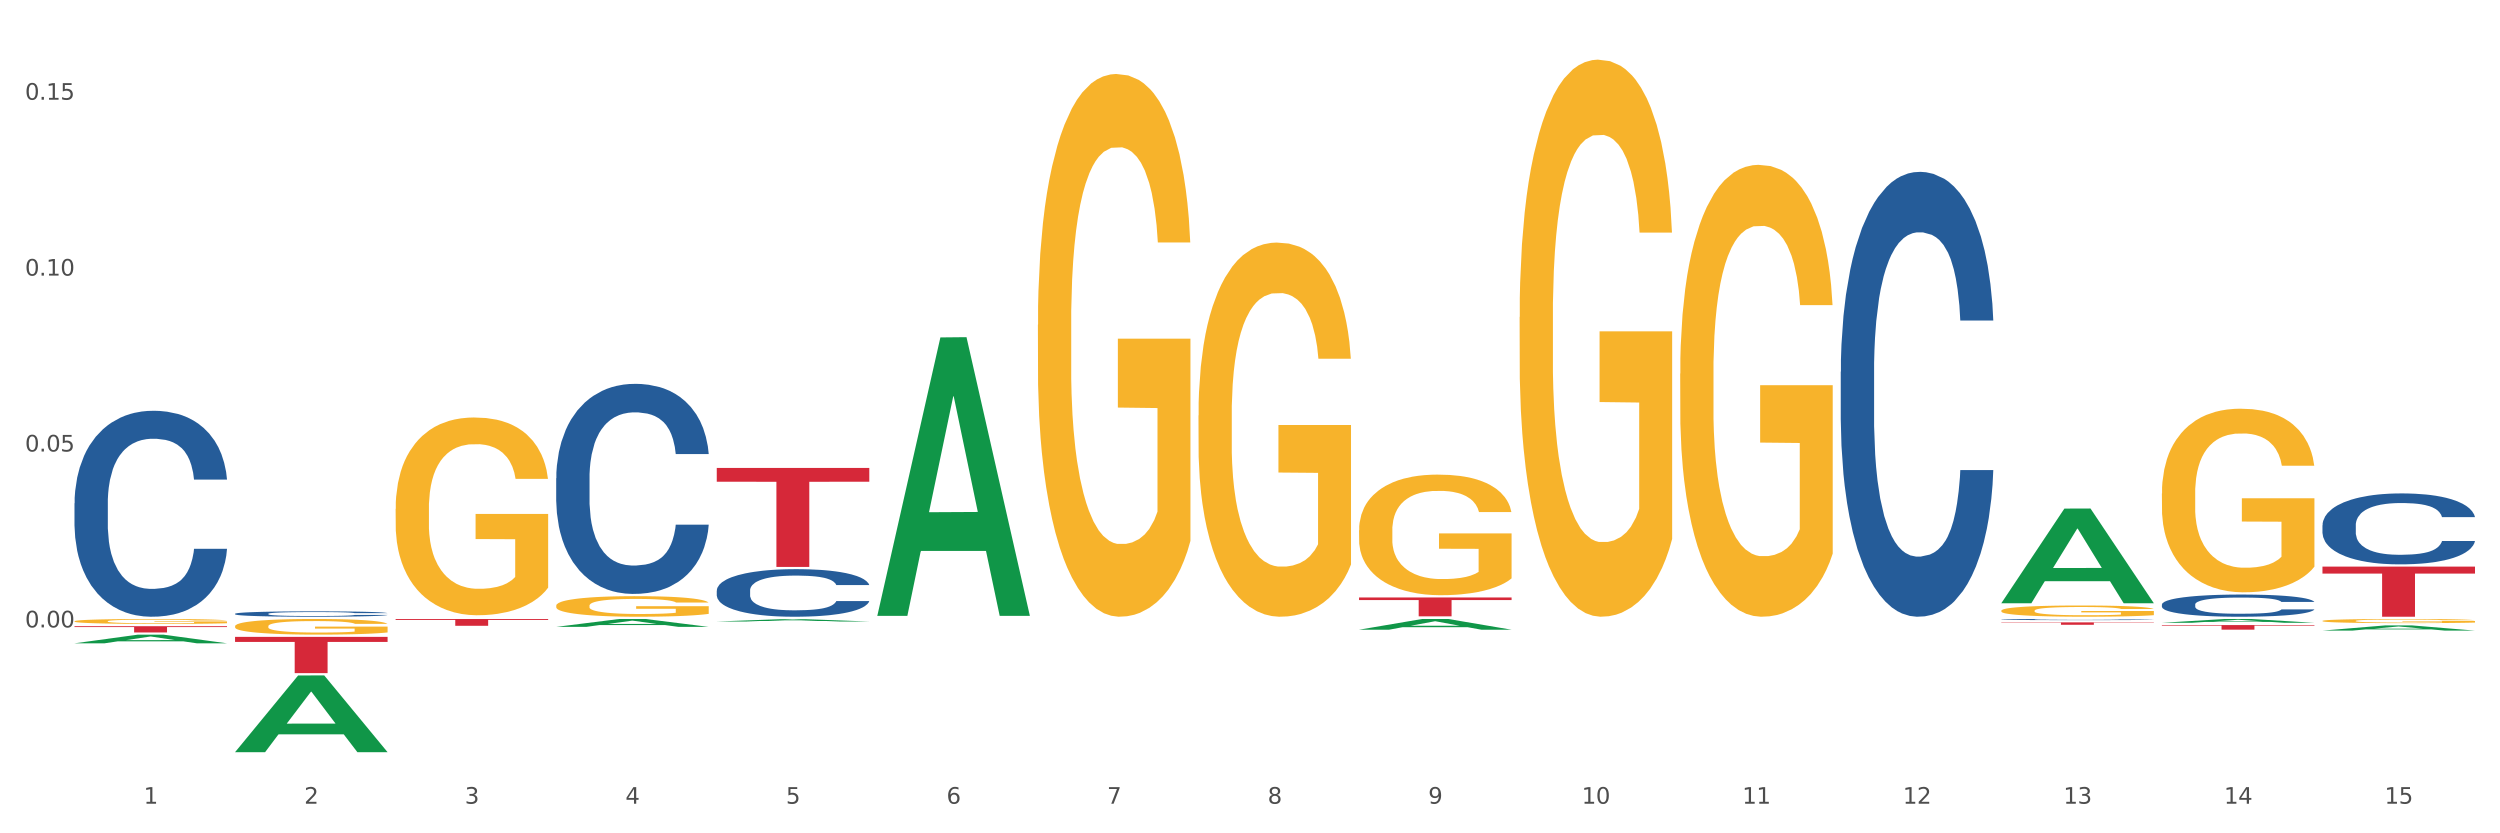 <?xml version="1.0" encoding="utf-8" standalone="no"?>
<!DOCTYPE svg PUBLIC "-//W3C//DTD SVG 1.1//EN"
  "http://www.w3.org/Graphics/SVG/1.1/DTD/svg11.dtd">
<svg xmlns:xlink="http://www.w3.org/1999/xlink" width="1080pt" height="360pt" viewBox="0 0 1080 360" xmlns="http://www.w3.org/2000/svg" version="1.1">
 <rect x="0" y="0" width="1080" height="360" fill="#333333" stroke="none"/>
 <defs>
  <style type="text/css">*{stroke-linejoin: round; stroke-linecap: butt}</style>
 </defs>
 <g id="figure_1">
  <g id="patch_1">
   <path d="M 0 360 
L 1080 360 
L 1080 0 
L 0 0 
z
" style="fill: #ffffff; stroke: #ffffff; stroke-linejoin: miter"/>
  </g>
  <g id="axes_1">
   <g id="matplotlib.axis_1">
    <g id="xtick_1">
     <g id="text_1">
      <!-- 1 -->
      <g style="fill: #4d4d4d" transform="translate(62.07 347.204) scale(0.096 -0.096)">
       <defs>
        <path id="DejaVuSans-31" d="M 794 531 
L 1825 531 
L 1825 4091 
L 703 3866 
L 703 4441 
L 1819 4666 
L 2450 4666 
L 2450 531 
L 3481 531 
L 3481 0 
L 794 0 
L 794 531 
z
" transform="scale(0.016)"/>
       </defs>
       <use xlink:href="#DejaVuSans-31"/>
      </g>
     </g>
    </g>
    <g id="xtick_2">
     <g id="text_2">
      <!-- 2 -->
      <g style="fill: #4d4d4d" transform="translate(131.436 347.204) scale(0.096 -0.096)">
       <defs>
        <path id="DejaVuSans-32" d="M 1228 531 
L 3431 531 
L 3431 0 
L 469 0 
L 469 531 
Q 828 903 1448 1529 
Q 2069 2156 2228 2338 
Q 2531 2678 2651 2914 
Q 2772 3150 2772 3378 
Q 2772 3750 2511 3984 
Q 2250 4219 1831 4219 
Q 1534 4219 1204 4116 
Q 875 4013 500 3803 
L 500 4441 
Q 881 4594 1212 4672 
Q 1544 4750 1819 4750 
Q 2544 4750 2975 4387 
Q 3406 4025 3406 3419 
Q 3406 3131 3298 2873 
Q 3191 2616 2906 2266 
Q 2828 2175 2409 1742 
Q 1991 1309 1228 531 
z
" transform="scale(0.016)"/>
       </defs>
       <use xlink:href="#DejaVuSans-32"/>
      </g>
     </g>
    </g>
    <g id="xtick_3">
     <g id="text_3">
      <!-- 3 -->
      <g style="fill: #4d4d4d" transform="translate(200.802 347.204) scale(0.096 -0.096)">
       <defs>
        <path id="DejaVuSans-33" d="M 2597 2516 
Q 3050 2419 3304 2112 
Q 3559 1806 3559 1356 
Q 3559 666 3084 287 
Q 2609 -91 1734 -91 
Q 1441 -91 1130 -33 
Q 819 25 488 141 
L 488 750 
Q 750 597 1062 519 
Q 1375 441 1716 441 
Q 2309 441 2620 675 
Q 2931 909 2931 1356 
Q 2931 1769 2642 2001 
Q 2353 2234 1838 2234 
L 1294 2234 
L 1294 2753 
L 1863 2753 
Q 2328 2753 2575 2939 
Q 2822 3125 2822 3475 
Q 2822 3834 2567 4026 
Q 2313 4219 1838 4219 
Q 1578 4219 1281 4162 
Q 984 4106 628 3988 
L 628 4550 
Q 988 4650 1302 4700 
Q 1616 4750 1894 4750 
Q 2613 4750 3031 4423 
Q 3450 4097 3450 3541 
Q 3450 3153 3228 2886 
Q 3006 2619 2597 2516 
z
" transform="scale(0.016)"/>
       </defs>
       <use xlink:href="#DejaVuSans-33"/>
      </g>
     </g>
    </g>
    <g id="xtick_4">
     <g id="text_4">
      <!-- 4 -->
      <g style="fill: #4d4d4d" transform="translate(270.169 347.204) scale(0.096 -0.096)">
       <defs>
        <path id="DejaVuSans-34" d="M 2419 4116 
L 825 1625 
L 2419 1625 
L 2419 4116 
z
M 2253 4666 
L 3047 4666 
L 3047 1625 
L 3713 1625 
L 3713 1100 
L 3047 1100 
L 3047 0 
L 2419 0 
L 2419 1100 
L 313 1100 
L 313 1709 
L 2253 4666 
z
" transform="scale(0.016)"/>
       </defs>
       <use xlink:href="#DejaVuSans-34"/>
      </g>
     </g>
    </g>
    <g id="xtick_5">
     <g id="text_5">
      <!-- 5 -->
      <g style="fill: #4d4d4d" transform="translate(339.535 347.204) scale(0.096 -0.096)">
       <defs>
        <path id="DejaVuSans-35" d="M 691 4666 
L 3169 4666 
L 3169 4134 
L 1269 4134 
L 1269 2991 
Q 1406 3038 1543 3061 
Q 1681 3084 1819 3084 
Q 2600 3084 3056 2656 
Q 3513 2228 3513 1497 
Q 3513 744 3044 326 
Q 2575 -91 1722 -91 
Q 1428 -91 1123 -41 
Q 819 9 494 109 
L 494 744 
Q 775 591 1075 516 
Q 1375 441 1709 441 
Q 2250 441 2565 725 
Q 2881 1009 2881 1497 
Q 2881 1984 2565 2268 
Q 2250 2553 1709 2553 
Q 1456 2553 1204 2497 
Q 953 2441 691 2322 
L 691 4666 
z
" transform="scale(0.016)"/>
       </defs>
       <use xlink:href="#DejaVuSans-35"/>
      </g>
     </g>
    </g>
    <g id="xtick_6">
     <g id="text_6">
      <!-- 6 -->
      <g style="fill: #4d4d4d" transform="translate(408.901 347.204) scale(0.096 -0.096)">
       <defs>
        <path id="DejaVuSans-36" d="M 2113 2584 
Q 1688 2584 1439 2293 
Q 1191 2003 1191 1497 
Q 1191 994 1439 701 
Q 1688 409 2113 409 
Q 2538 409 2786 701 
Q 3034 994 3034 1497 
Q 3034 2003 2786 2293 
Q 2538 2584 2113 2584 
z
M 3366 4563 
L 3366 3988 
Q 3128 4100 2886 4159 
Q 2644 4219 2406 4219 
Q 1781 4219 1451 3797 
Q 1122 3375 1075 2522 
Q 1259 2794 1537 2939 
Q 1816 3084 2150 3084 
Q 2853 3084 3261 2657 
Q 3669 2231 3669 1497 
Q 3669 778 3244 343 
Q 2819 -91 2113 -91 
Q 1303 -91 875 529 
Q 447 1150 447 2328 
Q 447 3434 972 4092 
Q 1497 4750 2381 4750 
Q 2619 4750 2861 4703 
Q 3103 4656 3366 4563 
z
" transform="scale(0.016)"/>
       </defs>
       <use xlink:href="#DejaVuSans-36"/>
      </g>
     </g>
    </g>
    <g id="xtick_7">
     <g id="text_7">
      <!-- 7 -->
      <g style="fill: #4d4d4d" transform="translate(478.267 347.204) scale(0.096 -0.096)">
       <defs>
        <path id="DejaVuSans-37" d="M 525 4666 
L 3525 4666 
L 3525 4397 
L 1831 0 
L 1172 0 
L 2766 4134 
L 525 4134 
L 525 4666 
z
" transform="scale(0.016)"/>
       </defs>
       <use xlink:href="#DejaVuSans-37"/>
      </g>
     </g>
    </g>
    <g id="xtick_8">
     <g id="text_8">
      <!-- 8 -->
      <g style="fill: #4d4d4d" transform="translate(547.634 347.204) scale(0.096 -0.096)">
       <defs>
        <path id="DejaVuSans-38" d="M 2034 2216 
Q 1584 2216 1326 1975 
Q 1069 1734 1069 1313 
Q 1069 891 1326 650 
Q 1584 409 2034 409 
Q 2484 409 2743 651 
Q 3003 894 3003 1313 
Q 3003 1734 2745 1975 
Q 2488 2216 2034 2216 
z
M 1403 2484 
Q 997 2584 770 2862 
Q 544 3141 544 3541 
Q 544 4100 942 4425 
Q 1341 4750 2034 4750 
Q 2731 4750 3128 4425 
Q 3525 4100 3525 3541 
Q 3525 3141 3298 2862 
Q 3072 2584 2669 2484 
Q 3125 2378 3379 2068 
Q 3634 1759 3634 1313 
Q 3634 634 3220 271 
Q 2806 -91 2034 -91 
Q 1263 -91 848 271 
Q 434 634 434 1313 
Q 434 1759 690 2068 
Q 947 2378 1403 2484 
z
M 1172 3481 
Q 1172 3119 1398 2916 
Q 1625 2713 2034 2713 
Q 2441 2713 2670 2916 
Q 2900 3119 2900 3481 
Q 2900 3844 2670 4047 
Q 2441 4250 2034 4250 
Q 1625 4250 1398 4047 
Q 1172 3844 1172 3481 
z
" transform="scale(0.016)"/>
       </defs>
       <use xlink:href="#DejaVuSans-38"/>
      </g>
     </g>
    </g>
    <g id="xtick_9">
     <g id="text_9">
      <!-- 9 -->
      <g style="fill: #4d4d4d" transform="translate(617 347.204) scale(0.096 -0.096)">
       <defs>
        <path id="DejaVuSans-39" d="M 703 97 
L 703 672 
Q 941 559 1184 500 
Q 1428 441 1663 441 
Q 2288 441 2617 861 
Q 2947 1281 2994 2138 
Q 2813 1869 2534 1725 
Q 2256 1581 1919 1581 
Q 1219 1581 811 2004 
Q 403 2428 403 3163 
Q 403 3881 828 4315 
Q 1253 4750 1959 4750 
Q 2769 4750 3195 4129 
Q 3622 3509 3622 2328 
Q 3622 1225 3098 567 
Q 2575 -91 1691 -91 
Q 1453 -91 1209 -44 
Q 966 3 703 97 
z
M 1959 2075 
Q 2384 2075 2632 2365 
Q 2881 2656 2881 3163 
Q 2881 3666 2632 3958 
Q 2384 4250 1959 4250 
Q 1534 4250 1286 3958 
Q 1038 3666 1038 3163 
Q 1038 2656 1286 2365 
Q 1534 2075 1959 2075 
z
" transform="scale(0.016)"/>
       </defs>
       <use xlink:href="#DejaVuSans-39"/>
      </g>
     </g>
    </g>
    <g id="xtick_10">
     <g id="text_10">
      <!-- 10 -->
      <g style="fill: #4d4d4d" transform="translate(683.312 347.204) scale(0.096 -0.096)">
       <defs>
        <path id="DejaVuSans-30" d="M 2034 4250 
Q 1547 4250 1301 3770 
Q 1056 3291 1056 2328 
Q 1056 1369 1301 889 
Q 1547 409 2034 409 
Q 2525 409 2770 889 
Q 3016 1369 3016 2328 
Q 3016 3291 2770 3770 
Q 2525 4250 2034 4250 
z
M 2034 4750 
Q 2819 4750 3233 4129 
Q 3647 3509 3647 2328 
Q 3647 1150 3233 529 
Q 2819 -91 2034 -91 
Q 1250 -91 836 529 
Q 422 1150 422 2328 
Q 422 3509 836 4129 
Q 1250 4750 2034 4750 
z
" transform="scale(0.016)"/>
       </defs>
       <use xlink:href="#DejaVuSans-31"/>
       <use xlink:href="#DejaVuSans-30" transform="translate(63.623 0)"/>
      </g>
     </g>
    </g>
    <g id="xtick_11">
     <g id="text_11">
      <!-- 11 -->
      <g style="fill: #4d4d4d" transform="translate(752.678 347.204) scale(0.096 -0.096)">
       <use xlink:href="#DejaVuSans-31"/>
       <use xlink:href="#DejaVuSans-31" transform="translate(63.623 0)"/>
      </g>
     </g>
    </g>
    <g id="xtick_12">
     <g id="text_12">
      <!-- 12 -->
      <g style="fill: #4d4d4d" transform="translate(822.044 347.204) scale(0.096 -0.096)">
       <use xlink:href="#DejaVuSans-31"/>
       <use xlink:href="#DejaVuSans-32" transform="translate(63.623 0)"/>
      </g>
     </g>
    </g>
    <g id="xtick_13">
     <g id="text_13">
      <!-- 13 -->
      <g style="fill: #4d4d4d" transform="translate(891.411 347.204) scale(0.096 -0.096)">
       <use xlink:href="#DejaVuSans-31"/>
       <use xlink:href="#DejaVuSans-33" transform="translate(63.623 0)"/>
      </g>
     </g>
    </g>
    <g id="xtick_14">
     <g id="text_14">
      <!-- 14 -->
      <g style="fill: #4d4d4d" transform="translate(960.777 347.204) scale(0.096 -0.096)">
       <use xlink:href="#DejaVuSans-31"/>
       <use xlink:href="#DejaVuSans-34" transform="translate(63.623 0)"/>
      </g>
     </g>
    </g>
    <g id="xtick_15">
     <g id="text_15">
      <!-- 15 -->
      <g style="fill: #4d4d4d" transform="translate(1030.143 347.204) scale(0.096 -0.096)">
       <use xlink:href="#DejaVuSans-31"/>
       <use xlink:href="#DejaVuSans-35" transform="translate(63.623 0)"/>
      </g>
     </g>
    </g>
    <g id="xtick_16"/>
    <g id="xtick_17"/>
    <g id="xtick_18"/>
    <g id="xtick_19"/>
    <g id="xtick_20"/>
    <g id="xtick_21"/>
    <g id="xtick_22"/>
    <g id="xtick_23"/>
    <g id="xtick_24"/>
    <g id="xtick_25"/>
    <g id="xtick_26"/>
    <g id="xtick_27"/>
    <g id="xtick_28"/>
    <g id="xtick_29"/>
   </g>
   <g id="matplotlib.axis_2">
    <g id="ytick_1">
     <g id="text_16">
      <!-- 0.00 -->
      <g style="fill: #4d4d4d" transform="translate(10.8 271.045) scale(0.096 -0.096)">
       <defs>
        <path id="DejaVuSans-2e" d="M 684 794 
L 1344 794 
L 1344 0 
L 684 0 
L 684 794 
z
" transform="scale(0.016)"/>
       </defs>
       <use xlink:href="#DejaVuSans-30"/>
       <use xlink:href="#DejaVuSans-2e" transform="translate(63.623 0)"/>
       <use xlink:href="#DejaVuSans-30" transform="translate(95.41 0)"/>
       <use xlink:href="#DejaVuSans-30" transform="translate(159.033 0)"/>
      </g>
     </g>
    </g>
    <g id="ytick_2">
     <g id="text_17">
      <!-- 0.05 -->
      <g style="fill: #4d4d4d" transform="translate(10.8 195.057) scale(0.096 -0.096)">
       <use xlink:href="#DejaVuSans-30"/>
       <use xlink:href="#DejaVuSans-2e" transform="translate(63.623 0)"/>
       <use xlink:href="#DejaVuSans-30" transform="translate(95.41 0)"/>
       <use xlink:href="#DejaVuSans-35" transform="translate(159.033 0)"/>
      </g>
     </g>
    </g>
    <g id="ytick_3">
     <g id="text_18">
      <!-- 0.10 -->
      <g style="fill: #4d4d4d" transform="translate(10.8 119.069) scale(0.096 -0.096)">
       <use xlink:href="#DejaVuSans-30"/>
       <use xlink:href="#DejaVuSans-2e" transform="translate(63.623 0)"/>
       <use xlink:href="#DejaVuSans-31" transform="translate(95.41 0)"/>
       <use xlink:href="#DejaVuSans-30" transform="translate(159.033 0)"/>
      </g>
     </g>
    </g>
    <g id="ytick_4">
     <g id="text_19">
      <!-- 0.15 -->
      <g style="fill: #4d4d4d" transform="translate(10.8 43.081) scale(0.096 -0.096)">
       <use xlink:href="#DejaVuSans-30"/>
       <use xlink:href="#DejaVuSans-2e" transform="translate(63.623 0)"/>
       <use xlink:href="#DejaVuSans-31" transform="translate(95.41 0)"/>
       <use xlink:href="#DejaVuSans-35" transform="translate(159.033 0)"/>
      </g>
     </g>
    </g>
    <g id="ytick_5"/>
    <g id="ytick_6"/>
    <g id="ytick_7"/>
    <g id="ytick_8"/>
   </g>
   <g id="PolyCollection_1">
    <path d="M 32.175 277.907 
L 32.243 277.903 
L 59.417 274.186 
L 70.695 274.182 
L 98.073 277.914 
L 85.029 277.914 
L 79.119 277.045 
L 51.061 277.045 
L 50.857 277.059 
L 45.151 277.914 
L 32.175 277.914 
L 32.175 277.907 
L 54.594 276.526 
L 75.586 276.523 
L 65.192 274.978 
L 65.056 274.971 
L 64.92 274.981 
L 54.526 276.523 
L 54.594 276.526 
L 32.175 277.907 
z
" clip-path="url(#pc70f774b05)" style="fill: #109648"/>
    <path d="M 864.57 268.863 
L 930.468 268.863 
L 930.468 269.009 
L 904.546 269.009 
L 904.546 269.907 
L 890.335 269.907 
L 890.335 269.009 
L 864.57 269.009 
L 864.57 268.864 
L 864.57 268.863 
z
" clip-path="url(#pc70f774b05)" style="fill: #d62839"/>
    <path d="M 587.105 258.099 
L 653.003 258.099 
L 653.003 259.231 
L 627.081 259.239 
L 627.081 266.244 
L 612.871 266.244 
L 612.871 259.239 
L 587.105 259.231 
L 587.105 258.107 
L 587.105 258.099 
z
" clip-path="url(#pc70f774b05)" style="fill: #d62839"/>
    <path d="M 309.64 202.156 
L 375.538 202.156 
L 375.538 208.097 
L 349.616 208.137 
L 349.616 244.905 
L 335.406 244.905 
L 335.406 208.137 
L 309.64 208.097 
L 309.64 202.196 
L 309.64 202.156 
z
" clip-path="url(#pc70f774b05)" style="fill: #d62839"/>
    <path d="M 170.907 267.398 
L 236.805 267.398 
L 236.805 267.808 
L 210.883 267.811 
L 210.883 270.349 
L 196.673 270.349 
L 196.673 267.811 
L 170.907 267.808 
L 170.907 267.4 
L 170.907 267.398 
z
" clip-path="url(#pc70f774b05)" style="fill: #d62839"/>
    <path d="M 101.541 275.128 
L 167.439 275.128 
L 167.439 277.307 
L 141.517 277.322 
L 141.517 290.804 
L 127.307 290.804 
L 127.307 277.322 
L 101.541 277.307 
L 101.541 275.143 
L 101.541 275.128 
z
" clip-path="url(#pc70f774b05)" style="fill: #d62839"/>
    <path d="M 32.175 270.504 
L 98.073 270.504 
L 98.073 270.881 
L 72.151 270.883 
L 72.151 273.216 
L 57.941 273.216 
L 57.941 270.883 
L 32.175 270.881 
L 32.175 270.506 
L 32.175 270.504 
z
" clip-path="url(#pc70f774b05)" style="fill: #d62839"/>
    <path d="M 101.541 270.523 
L 101.619 270.517 
L 101.619 270.295 
L 101.775 270.103 
L 102.553 269.64 
L 103.72 269.257 
L 104.575 269.053 
L 105.431 268.886 
L 106.443 268.72 
L 107.688 268.547 
L 109.944 268.293 
L 111.344 268.164 
L 113.056 268.028 
L 116.168 267.83 
L 118.424 267.719 
L 120.758 267.626 
L 124.57 267.515 
L 127.06 267.466 
L 129.705 267.429 
L 132.895 267.404 
L 135.307 267.398 
L 140.598 267.416 
L 145.11 267.472 
L 147.289 267.515 
L 150.089 267.589 
L 151.568 267.639 
L 153.979 267.737 
L 156.469 267.867 
L 158.181 267.978 
L 160.748 268.188 
L 162.693 268.398 
L 164.483 268.658 
L 165.416 268.837 
L 166.117 269.004 
L 166.739 269.195 
L 167.361 269.498 
L 153.357 269.498 
L 152.812 269.282 
L 151.957 269.078 
L 150.712 268.88 
L 149.623 268.757 
L 147.755 268.602 
L 146.044 268.503 
L 144.254 268.429 
L 142.076 268.367 
L 140.364 268.337 
L 137.952 268.312 
L 133.206 268.318 
L 130.017 268.367 
L 127.838 268.429 
L 126.438 268.485 
L 125.193 268.547 
L 123.792 268.633 
L 122.159 268.763 
L 120.992 268.88 
L 119.825 269.028 
L 118.891 269.177 
L 118.035 269.35 
L 117.335 269.535 
L 116.79 269.727 
L 116.324 269.961 
L 115.935 270.35 
L 115.935 271.197 
L 116.09 271.388 
L 116.479 271.642 
L 116.946 271.833 
L 117.724 272.062 
L 118.424 272.216 
L 119.747 272.438 
L 121.225 272.624 
L 122.392 272.741 
L 123.559 272.84 
L 125.582 272.976 
L 127.838 273.087 
L 129.783 273.155 
L 132.428 273.217 
L 134.218 273.241 
L 135.774 273.254 
L 139.586 273.254 
L 142.309 273.235 
L 145.343 273.192 
L 147.678 273.136 
L 149.623 273.068 
L 151.801 272.957 
L 153.201 272.852 
L 153.201 271.561 
L 136.085 271.555 
L 136.085 270.696 
L 167.439 270.696 
L 167.439 273.217 
L 166.117 273.346 
L 164.638 273.464 
L 163.082 273.569 
L 160.748 273.699 
L 157.947 273.822 
L 155.458 273.909 
L 152.812 273.983 
L 149.7 274.051 
L 145.655 274.112 
L 143.165 274.137 
L 140.053 274.156 
L 136.396 274.162 
L 133.206 274.15 
L 130.094 274.119 
L 126.827 274.063 
L 123.637 273.983 
L 121.225 273.902 
L 118.813 273.804 
L 116.246 273.674 
L 114.223 273.55 
L 112.667 273.439 
L 110.955 273.297 
L 109.088 273.112 
L 107.688 272.945 
L 106.443 272.772 
L 105.12 272.55 
L 104.186 272.358 
L 103.253 272.117 
L 102.708 271.938 
L 102.086 271.66 
L 101.619 271.271 
L 101.541 270.523 
z
" clip-path="url(#pc70f774b05)" style="fill: #f7b32b"/>
    <path d="M 32.175 217.431 
L 32.253 217.349 
L 32.253 215.074 
L 32.487 211.986 
L 33.343 206.298 
L 34.434 201.991 
L 36.303 196.953 
L 37.316 194.84 
L 38.64 192.483 
L 41.366 188.664 
L 44.482 185.414 
L 46.663 183.626 
L 48.299 182.488 
L 51.96 180.457 
L 54.063 179.563 
L 56.244 178.832 
L 58.114 178.344 
L 61.229 177.775 
L 63.722 177.531 
L 66.604 177.45 
L 69.019 177.531 
L 72.212 177.856 
L 76.886 178.832 
L 78.677 179.4 
L 81.092 180.375 
L 83.585 181.676 
L 85.61 182.976 
L 87.947 184.845 
L 90.361 187.283 
L 92.698 190.371 
L 94.334 193.215 
L 95.658 196.221 
L 96.827 199.878 
L 97.683 203.86 
L 98.073 207.192 
L 83.818 207.192 
L 83.429 204.185 
L 82.65 200.935 
L 81.871 198.74 
L 81.014 196.953 
L 79.69 194.921 
L 78.522 193.621 
L 76.574 192.077 
L 74.783 191.102 
L 73.303 190.533 
L 71.511 190.046 
L 67.694 189.558 
L 64.968 189.558 
L 63.255 189.721 
L 61.151 190.127 
L 59.36 190.696 
L 57.257 191.671 
L 55.621 192.727 
L 53.985 194.109 
L 53.05 195.084 
L 51.648 196.871 
L 50.714 198.334 
L 49.467 200.853 
L 48.766 202.641 
L 47.52 207.273 
L 46.975 210.686 
L 46.741 213.042 
L 46.585 215.643 
L 46.585 228.32 
L 47.053 234.008 
L 47.442 236.446 
L 48.065 239.209 
L 49.234 242.784 
L 50.947 246.278 
L 52.739 248.797 
L 54.219 250.341 
L 55.621 251.479 
L 57.023 252.373 
L 58.737 253.186 
L 60.139 253.673 
L 62.242 254.161 
L 64.734 254.404 
L 66.682 254.404 
L 70.654 253.998 
L 72.446 253.592 
L 74.16 253.023 
L 76.029 252.129 
L 77.509 251.154 
L 78.366 250.423 
L 79.768 248.879 
L 80.858 247.253 
L 81.793 245.384 
L 82.416 243.759 
L 83.117 241.321 
L 83.663 238.558 
L 83.818 237.096 
L 98.073 237.096 
L 97.761 240.021 
L 97.216 242.865 
L 96.126 246.685 
L 95.269 248.879 
L 93.945 251.56 
L 92.542 253.836 
L 90.595 256.355 
L 88.804 258.224 
L 86.934 259.849 
L 84.909 261.312 
L 81.248 263.343 
L 79.924 263.912 
L 77.12 264.887 
L 74.939 265.456 
L 71.745 266.025 
L 68.473 266.35 
L 65.046 266.431 
L 62.008 266.269 
L 58.659 265.781 
L 56.556 265.293 
L 54.219 264.562 
L 51.493 263.424 
L 48.922 262.043 
L 46.507 260.418 
L 44.248 258.549 
L 42.145 256.436 
L 39.419 252.942 
L 37.394 249.529 
L 35.914 246.36 
L 34.901 243.678 
L 33.889 240.265 
L 33.343 237.908 
L 32.487 232.22 
L 32.175 226.938 
L 32.175 217.431 
z
" clip-path="url(#pc70f774b05)" style="fill: #255c99"/>
    <path d="M 101.541 265.146 
L 101.619 265.144 
L 101.619 265.084 
L 101.853 265.003 
L 102.71 264.854 
L 103.8 264.741 
L 105.67 264.609 
L 106.682 264.554 
L 108.006 264.492 
L 110.733 264.392 
L 113.848 264.307 
L 116.029 264.26 
L 117.665 264.23 
L 121.326 264.177 
L 123.429 264.153 
L 125.61 264.134 
L 127.48 264.121 
L 130.595 264.106 
L 133.088 264.1 
L 135.97 264.098 
L 138.385 264.1 
L 141.578 264.108 
L 146.252 264.134 
L 148.044 264.149 
L 150.458 264.175 
L 152.951 264.209 
L 154.976 264.243 
L 157.313 264.292 
L 159.728 264.356 
L 162.064 264.437 
L 163.7 264.511 
L 165.024 264.59 
L 166.193 264.686 
L 167.05 264.79 
L 167.439 264.878 
L 153.185 264.878 
L 152.795 264.799 
L 152.016 264.714 
L 151.237 264.656 
L 150.38 264.609 
L 149.056 264.556 
L 147.888 264.522 
L 145.941 264.481 
L 144.149 264.456 
L 142.669 264.441 
L 140.877 264.428 
L 137.061 264.415 
L 134.334 264.415 
L 132.621 264.42 
L 130.518 264.43 
L 128.726 264.445 
L 126.623 264.471 
L 124.987 264.498 
L 123.351 264.535 
L 122.417 264.56 
L 121.015 264.607 
L 120.08 264.645 
L 118.834 264.712 
L 118.133 264.758 
L 116.886 264.88 
L 116.341 264.969 
L 116.107 265.031 
L 115.952 265.099 
L 115.952 265.432 
L 116.419 265.581 
L 116.808 265.645 
L 117.431 265.717 
L 118.6 265.811 
L 120.314 265.903 
L 122.105 265.969 
L 123.585 266.009 
L 124.987 266.039 
L 126.389 266.062 
L 128.103 266.084 
L 129.505 266.097 
L 131.608 266.109 
L 134.101 266.116 
L 136.048 266.116 
L 140.021 266.105 
L 141.812 266.094 
L 143.526 266.079 
L 145.395 266.056 
L 146.875 266.03 
L 147.732 266.011 
L 149.134 265.971 
L 150.225 265.928 
L 151.159 265.879 
L 151.783 265.837 
L 152.484 265.773 
L 153.029 265.7 
L 153.185 265.662 
L 167.439 265.662 
L 167.128 265.739 
L 166.582 265.813 
L 165.492 265.913 
L 164.635 265.971 
L 163.311 266.041 
L 161.909 266.101 
L 159.961 266.167 
L 158.17 266.216 
L 156.3 266.258 
L 154.275 266.297 
L 150.614 266.35 
L 149.29 266.365 
L 146.486 266.391 
L 144.305 266.406 
L 141.111 266.42 
L 137.84 266.429 
L 134.412 266.431 
L 131.374 266.427 
L 128.025 266.414 
L 125.922 266.401 
L 123.585 266.382 
L 120.859 266.352 
L 118.288 266.316 
L 115.874 266.273 
L 113.615 266.224 
L 111.512 266.169 
L 108.785 266.077 
L 106.76 265.988 
L 105.28 265.905 
L 104.267 265.834 
L 103.255 265.745 
L 102.71 265.683 
L 101.853 265.534 
L 101.541 265.396 
L 101.541 265.146 
z
" clip-path="url(#pc70f774b05)" style="fill: #255c99"/>
    <path d="M 240.274 206.597 
L 240.352 206.515 
L 240.352 204.194 
L 240.585 201.044 
L 241.442 195.242 
L 242.533 190.849 
L 244.402 185.711 
L 245.415 183.556 
L 246.739 181.152 
L 249.465 177.256 
L 252.581 173.941 
L 254.762 172.118 
L 256.398 170.957 
L 260.059 168.885 
L 262.162 167.973 
L 264.343 167.228 
L 266.212 166.73 
L 269.328 166.15 
L 271.821 165.901 
L 274.703 165.818 
L 277.117 165.901 
L 280.311 166.233 
L 284.985 167.228 
L 286.776 167.808 
L 289.191 168.802 
L 291.683 170.128 
L 293.709 171.455 
L 296.045 173.361 
L 298.46 175.847 
L 300.797 178.997 
L 302.433 181.898 
L 303.757 184.965 
L 304.925 188.694 
L 305.782 192.756 
L 306.172 196.154 
L 291.917 196.154 
L 291.528 193.087 
L 290.749 189.772 
L 289.97 187.534 
L 289.113 185.711 
L 287.789 183.639 
L 286.62 182.312 
L 284.673 180.738 
L 282.881 179.743 
L 281.401 179.163 
L 279.61 178.665 
L 275.793 178.168 
L 273.067 178.168 
L 271.353 178.334 
L 269.25 178.748 
L 267.458 179.329 
L 265.355 180.323 
L 263.72 181.401 
L 262.084 182.81 
L 261.149 183.804 
L 259.747 185.628 
L 258.812 187.12 
L 257.566 189.689 
L 256.865 191.513 
L 255.619 196.237 
L 255.073 199.718 
L 254.84 202.122 
L 254.684 204.774 
L 254.684 217.704 
L 255.151 223.506 
L 255.541 225.992 
L 256.164 228.81 
L 257.332 232.457 
L 259.046 236.021 
L 260.838 238.591 
L 262.318 240.165 
L 263.72 241.326 
L 265.122 242.237 
L 266.835 243.066 
L 268.237 243.564 
L 270.341 244.061 
L 272.833 244.31 
L 274.78 244.31 
L 278.753 243.895 
L 280.545 243.481 
L 282.258 242.901 
L 284.128 241.989 
L 285.608 240.994 
L 286.465 240.248 
L 287.867 238.673 
L 288.957 237.016 
L 289.892 235.109 
L 290.515 233.452 
L 291.216 230.965 
L 291.761 228.147 
L 291.917 226.655 
L 306.172 226.655 
L 305.86 229.639 
L 305.315 232.54 
L 304.224 236.436 
L 303.367 238.673 
L 302.043 241.409 
L 300.641 243.729 
L 298.694 246.299 
L 296.902 248.205 
L 295.033 249.863 
L 293.008 251.355 
L 289.347 253.427 
L 288.022 254.007 
L 285.218 255.002 
L 283.037 255.582 
L 279.844 256.162 
L 276.572 256.494 
L 273.145 256.576 
L 270.107 256.411 
L 266.757 255.913 
L 264.654 255.416 
L 262.318 254.67 
L 259.591 253.51 
L 257.021 252.101 
L 254.606 250.443 
L 252.347 248.537 
L 250.244 246.382 
L 247.518 242.818 
L 245.493 239.337 
L 244.013 236.104 
L 243 233.369 
L 241.987 229.888 
L 241.442 227.484 
L 240.585 221.682 
L 240.274 216.295 
L 240.274 206.597 
z
" clip-path="url(#pc70f774b05)" style="fill: #255c99"/>
    <path d="M 309.64 255.109 
L 309.718 255.091 
L 309.718 254.565 
L 309.951 253.851 
L 310.808 252.537 
L 311.899 251.542 
L 313.768 250.378 
L 314.781 249.89 
L 316.105 249.345 
L 318.831 248.463 
L 321.947 247.712 
L 324.128 247.299 
L 325.764 247.036 
L 329.425 246.566 
L 331.528 246.36 
L 333.709 246.191 
L 335.578 246.078 
L 338.694 245.947 
L 341.187 245.891 
L 344.069 245.872 
L 346.484 245.891 
L 349.677 245.966 
L 354.351 246.191 
L 356.142 246.322 
L 358.557 246.548 
L 361.05 246.848 
L 363.075 247.149 
L 365.412 247.58 
L 367.826 248.144 
L 370.163 248.857 
L 371.799 249.514 
L 373.123 250.209 
L 374.291 251.054 
L 375.148 251.974 
L 375.538 252.744 
L 361.283 252.744 
L 360.894 252.049 
L 360.115 251.298 
L 359.336 250.791 
L 358.479 250.378 
L 357.155 249.909 
L 355.987 249.608 
L 354.039 249.251 
L 352.248 249.026 
L 350.768 248.895 
L 348.976 248.782 
L 345.159 248.669 
L 342.433 248.669 
L 340.719 248.707 
L 338.616 248.801 
L 336.825 248.932 
L 334.722 249.158 
L 333.086 249.402 
L 331.45 249.721 
L 330.515 249.946 
L 329.113 250.359 
L 328.179 250.697 
L 326.932 251.279 
L 326.231 251.692 
L 324.985 252.762 
L 324.44 253.551 
L 324.206 254.096 
L 324.05 254.696 
L 324.05 257.625 
L 324.518 258.94 
L 324.907 259.503 
L 325.53 260.141 
L 326.699 260.967 
L 328.412 261.775 
L 330.204 262.357 
L 331.684 262.714 
L 333.086 262.976 
L 334.488 263.183 
L 336.202 263.371 
L 337.604 263.483 
L 339.707 263.596 
L 342.199 263.652 
L 344.147 263.652 
L 348.119 263.558 
L 349.911 263.465 
L 351.624 263.333 
L 353.494 263.127 
L 354.974 262.901 
L 355.831 262.732 
L 357.233 262.376 
L 358.323 262 
L 359.258 261.568 
L 359.881 261.193 
L 360.582 260.629 
L 361.127 259.991 
L 361.283 259.653 
L 375.538 259.653 
L 375.226 260.329 
L 374.681 260.986 
L 373.59 261.869 
L 372.734 262.376 
L 371.409 262.995 
L 370.007 263.521 
L 368.06 264.103 
L 366.268 264.535 
L 364.399 264.91 
L 362.374 265.248 
L 358.713 265.718 
L 357.389 265.849 
L 354.584 266.074 
L 352.403 266.206 
L 349.21 266.337 
L 345.938 266.412 
L 342.511 266.431 
L 339.473 266.394 
L 336.124 266.281 
L 334.021 266.168 
L 331.684 265.999 
L 328.957 265.736 
L 326.387 265.417 
L 323.972 265.042 
L 321.713 264.61 
L 319.61 264.122 
L 316.884 263.314 
L 314.859 262.526 
L 313.379 261.794 
L 312.366 261.174 
L 311.354 260.385 
L 310.808 259.841 
L 309.951 258.527 
L 309.64 257.306 
L 309.64 255.109 
z
" clip-path="url(#pc70f774b05)" style="fill: #255c99"/>
    <path d="M 795.203 160.593 
L 795.281 160.417 
L 795.281 155.503 
L 795.515 148.833 
L 796.372 136.547 
L 797.462 127.244 
L 799.332 116.362 
L 800.344 111.798 
L 801.669 106.708 
L 804.395 98.459 
L 807.511 91.438 
L 809.692 87.577 
L 811.327 85.119 
L 814.988 80.731 
L 817.092 78.801 
L 819.273 77.221 
L 821.142 76.168 
L 824.258 74.939 
L 826.75 74.413 
L 829.632 74.237 
L 832.047 74.413 
L 835.241 75.115 
L 839.914 77.221 
L 841.706 78.45 
L 844.121 80.556 
L 846.613 83.364 
L 848.638 86.173 
L 850.975 90.209 
L 853.39 95.475 
L 855.727 102.145 
L 857.362 108.288 
L 858.687 114.782 
L 859.855 122.681 
L 860.712 131.281 
L 861.101 138.477 
L 846.847 138.477 
L 846.457 131.983 
L 845.678 124.962 
L 844.899 120.223 
L 844.043 116.362 
L 842.718 111.974 
L 841.55 109.166 
L 839.603 105.831 
L 837.811 103.724 
L 836.331 102.496 
L 834.54 101.443 
L 830.723 100.39 
L 827.997 100.39 
L 826.283 100.741 
L 824.18 101.618 
L 822.388 102.847 
L 820.285 104.953 
L 818.649 107.235 
L 817.014 110.219 
L 816.079 112.325 
L 814.677 116.186 
L 813.742 119.346 
L 812.496 124.787 
L 811.795 128.648 
L 810.548 138.653 
L 810.003 146.025 
L 809.77 151.115 
L 809.614 156.731 
L 809.614 184.112 
L 810.081 196.399 
L 810.471 201.664 
L 811.094 207.632 
L 812.262 215.355 
L 813.976 222.902 
L 815.767 228.343 
L 817.247 231.678 
L 818.649 234.135 
L 820.051 236.066 
L 821.765 237.821 
L 823.167 238.875 
L 825.27 239.928 
L 827.763 240.454 
L 829.71 240.454 
L 833.683 239.577 
L 835.474 238.699 
L 837.188 237.47 
L 839.057 235.54 
L 840.537 233.433 
L 841.394 231.854 
L 842.796 228.519 
L 843.887 225.008 
L 844.822 220.972 
L 845.445 217.461 
L 846.146 212.196 
L 846.691 206.228 
L 846.847 203.069 
L 861.101 203.069 
L 860.79 209.387 
L 860.245 215.53 
L 859.154 223.78 
L 858.297 228.519 
L 856.973 234.311 
L 855.571 239.226 
L 853.624 244.667 
L 851.832 248.704 
L 849.963 252.214 
L 847.937 255.373 
L 844.276 259.761 
L 842.952 260.99 
L 840.148 263.096 
L 837.967 264.325 
L 834.773 265.553 
L 831.502 266.256 
L 828.074 266.431 
L 825.037 266.08 
L 821.687 265.027 
L 819.584 263.974 
L 817.247 262.394 
L 814.521 259.937 
L 811.951 256.953 
L 809.536 253.443 
L 807.277 249.406 
L 805.174 244.842 
L 802.448 237.295 
L 800.422 229.923 
L 798.942 223.078 
L 797.93 217.286 
L 796.917 209.914 
L 796.372 204.824 
L 795.515 192.537 
L 795.203 181.129 
L 795.203 160.593 
z
" clip-path="url(#pc70f774b05)" style="fill: #255c99"/>
    <path d="M 864.57 267.622 
L 864.648 267.621 
L 864.648 267.609 
L 864.881 267.591 
L 865.738 267.559 
L 866.829 267.535 
L 868.698 267.507 
L 869.711 267.495 
L 871.035 267.482 
L 873.761 267.461 
L 876.877 267.442 
L 879.058 267.432 
L 880.694 267.426 
L 884.355 267.415 
L 886.458 267.409 
L 888.639 267.405 
L 890.508 267.403 
L 893.624 267.399 
L 896.117 267.398 
L 898.999 267.398 
L 901.413 267.398 
L 904.607 267.4 
L 909.281 267.405 
L 911.072 267.409 
L 913.487 267.414 
L 915.979 267.421 
L 918.005 267.429 
L 920.341 267.439 
L 922.756 267.453 
L 925.093 267.47 
L 926.729 267.486 
L 928.053 267.503 
L 929.221 267.523 
L 930.078 267.546 
L 930.468 267.565 
L 916.213 267.565 
L 915.824 267.548 
L 915.045 267.529 
L 914.266 267.517 
L 913.409 267.507 
L 912.085 267.496 
L 910.916 267.488 
L 908.969 267.48 
L 907.177 267.474 
L 905.697 267.471 
L 903.906 267.468 
L 900.089 267.466 
L 897.363 267.466 
L 895.649 267.466 
L 893.546 267.469 
L 891.754 267.472 
L 889.651 267.477 
L 888.016 267.483 
L 886.38 267.491 
L 885.445 267.497 
L 884.043 267.507 
L 883.108 267.515 
L 881.862 267.529 
L 881.161 267.539 
L 879.915 267.565 
L 879.369 267.584 
L 879.136 267.597 
L 878.98 267.612 
L 878.98 267.683 
L 879.447 267.715 
L 879.837 267.729 
L 880.46 267.744 
L 881.628 267.764 
L 883.342 267.784 
L 885.134 267.798 
L 886.614 267.807 
L 888.016 267.813 
L 889.418 267.818 
L 891.131 267.823 
L 892.533 267.825 
L 894.637 267.828 
L 897.129 267.829 
L 899.076 267.829 
L 903.049 267.827 
L 904.841 267.825 
L 906.554 267.822 
L 908.424 267.817 
L 909.904 267.811 
L 910.76 267.807 
L 912.163 267.798 
L 913.253 267.789 
L 914.188 267.779 
L 914.811 267.77 
L 915.512 267.756 
L 916.057 267.74 
L 916.213 267.732 
L 930.468 267.732 
L 930.156 267.749 
L 929.611 267.765 
L 928.52 267.786 
L 927.663 267.798 
L 926.339 267.813 
L 924.937 267.826 
L 922.99 267.84 
L 921.198 267.851 
L 919.329 267.86 
L 917.304 267.868 
L 913.643 267.88 
L 912.318 267.883 
L 909.514 267.888 
L 907.333 267.891 
L 904.14 267.895 
L 900.868 267.896 
L 897.441 267.897 
L 894.403 267.896 
L 891.053 267.893 
L 888.95 267.89 
L 886.614 267.886 
L 883.887 267.88 
L 881.317 267.872 
L 878.902 267.863 
L 876.643 267.853 
L 874.54 267.841 
L 871.814 267.821 
L 869.789 267.802 
L 868.309 267.784 
L 867.296 267.769 
L 866.283 267.75 
L 865.738 267.737 
L 864.881 267.705 
L 864.57 267.675 
L 864.57 267.622 
z
" clip-path="url(#pc70f774b05)" style="fill: #255c99"/>
    <path d="M 933.936 261.152 
L 934.014 261.144 
L 934.014 260.899 
L 934.247 260.566 
L 935.104 259.953 
L 936.195 259.489 
L 938.064 258.946 
L 939.077 258.719 
L 940.401 258.465 
L 943.127 258.054 
L 946.243 257.703 
L 948.424 257.511 
L 950.06 257.388 
L 953.721 257.169 
L 955.824 257.073 
L 958.005 256.994 
L 959.874 256.942 
L 962.99 256.88 
L 965.483 256.854 
L 968.365 256.845 
L 970.779 256.854 
L 973.973 256.889 
L 978.647 256.994 
L 980.438 257.056 
L 982.853 257.161 
L 985.346 257.301 
L 987.371 257.441 
L 989.708 257.642 
L 992.122 257.905 
L 994.459 258.237 
L 996.095 258.544 
L 997.419 258.868 
L 998.587 259.262 
L 999.444 259.691 
L 999.834 260.049 
L 985.579 260.049 
L 985.19 259.726 
L 984.411 259.375 
L 983.632 259.139 
L 982.775 258.946 
L 981.451 258.728 
L 980.283 258.588 
L 978.335 258.421 
L 976.544 258.316 
L 975.064 258.255 
L 973.272 258.202 
L 969.455 258.15 
L 966.729 258.15 
L 965.015 258.167 
L 962.912 258.211 
L 961.121 258.272 
L 959.018 258.377 
L 957.382 258.491 
L 955.746 258.64 
L 954.811 258.745 
L 953.409 258.938 
L 952.475 259.095 
L 951.228 259.367 
L 950.527 259.559 
L 949.281 260.058 
L 948.736 260.426 
L 948.502 260.68 
L 948.346 260.96 
L 948.346 262.325 
L 948.814 262.938 
L 949.203 263.201 
L 949.826 263.498 
L 950.995 263.884 
L 952.708 264.26 
L 954.5 264.531 
L 955.98 264.698 
L 957.382 264.82 
L 958.784 264.917 
L 960.498 265.004 
L 961.9 265.057 
L 964.003 265.109 
L 966.495 265.135 
L 968.443 265.135 
L 972.415 265.092 
L 974.207 265.048 
L 975.92 264.987 
L 977.79 264.89 
L 979.27 264.785 
L 980.127 264.707 
L 981.529 264.54 
L 982.619 264.365 
L 983.554 264.164 
L 984.177 263.989 
L 984.878 263.726 
L 985.423 263.428 
L 985.579 263.271 
L 999.834 263.271 
L 999.522 263.586 
L 998.977 263.892 
L 997.886 264.304 
L 997.03 264.54 
L 995.705 264.829 
L 994.303 265.074 
L 992.356 265.346 
L 990.564 265.547 
L 988.695 265.722 
L 986.67 265.88 
L 983.009 266.098 
L 981.685 266.16 
L 978.88 266.265 
L 976.699 266.326 
L 973.506 266.387 
L 970.234 266.422 
L 966.807 266.431 
L 963.769 266.414 
L 960.42 266.361 
L 958.317 266.309 
L 955.98 266.23 
L 953.253 266.107 
L 950.683 265.958 
L 948.268 265.783 
L 946.009 265.582 
L 943.906 265.354 
L 941.18 264.978 
L 939.155 264.61 
L 937.675 264.269 
L 936.662 263.98 
L 935.65 263.612 
L 935.104 263.358 
L 934.247 262.746 
L 933.936 262.177 
L 933.936 261.152 
z
" clip-path="url(#pc70f774b05)" style="fill: #255c99"/>
    <path d="M 1003.302 226.925 
L 1003.38 226.897 
L 1003.38 226.113 
L 1003.614 225.049 
L 1004.47 223.09 
L 1005.561 221.606 
L 1007.43 219.87 
L 1008.443 219.143 
L 1009.767 218.331 
L 1012.494 217.015 
L 1015.609 215.895 
L 1017.79 215.279 
L 1019.426 214.887 
L 1023.087 214.188 
L 1025.19 213.88 
L 1027.371 213.628 
L 1029.241 213.46 
L 1032.356 213.264 
L 1034.849 213.18 
L 1037.731 213.152 
L 1040.146 213.18 
L 1043.339 213.292 
L 1048.013 213.628 
L 1049.805 213.824 
L 1052.219 214.16 
L 1054.712 214.608 
L 1056.737 215.055 
L 1059.074 215.699 
L 1061.489 216.539 
L 1063.825 217.603 
L 1065.461 218.583 
L 1066.785 219.618 
L 1067.954 220.878 
L 1068.811 222.25 
L 1069.2 223.398 
L 1054.945 223.398 
L 1054.556 222.362 
L 1053.777 221.242 
L 1052.998 220.486 
L 1052.141 219.87 
L 1050.817 219.171 
L 1049.649 218.723 
L 1047.701 218.191 
L 1045.91 217.855 
L 1044.43 217.659 
L 1042.638 217.491 
L 1038.822 217.323 
L 1036.095 217.323 
L 1034.382 217.379 
L 1032.278 217.519 
L 1030.487 217.715 
L 1028.384 218.051 
L 1026.748 218.415 
L 1025.112 218.891 
L 1024.178 219.227 
L 1022.775 219.842 
L 1021.841 220.346 
L 1020.594 221.214 
L 1019.893 221.83 
L 1018.647 223.426 
L 1018.102 224.601 
L 1017.868 225.413 
L 1017.712 226.309 
L 1017.712 230.676 
L 1018.18 232.636 
L 1018.569 233.476 
L 1019.192 234.427 
L 1020.361 235.659 
L 1022.074 236.863 
L 1023.866 237.731 
L 1025.346 238.263 
L 1026.748 238.655 
L 1028.15 238.963 
L 1029.864 239.242 
L 1031.266 239.41 
L 1033.369 239.578 
L 1035.862 239.662 
L 1037.809 239.662 
L 1041.781 239.522 
L 1043.573 239.382 
L 1045.287 239.186 
L 1047.156 238.879 
L 1048.636 238.543 
L 1049.493 238.291 
L 1050.895 237.759 
L 1051.986 237.199 
L 1052.92 236.555 
L 1053.543 235.995 
L 1054.244 235.155 
L 1054.79 234.204 
L 1054.945 233.7 
L 1069.2 233.7 
L 1068.888 234.707 
L 1068.343 235.687 
L 1067.253 237.003 
L 1066.396 237.759 
L 1065.072 238.683 
L 1063.67 239.466 
L 1061.722 240.334 
L 1059.931 240.978 
L 1058.061 241.538 
L 1056.036 242.042 
L 1052.375 242.742 
L 1051.051 242.938 
L 1048.247 243.274 
L 1046.066 243.47 
L 1042.872 243.666 
L 1039.6 243.778 
L 1036.173 243.806 
L 1033.135 243.75 
L 1029.786 243.582 
L 1027.683 243.414 
L 1025.346 243.162 
L 1022.62 242.77 
L 1020.049 242.294 
L 1017.634 241.734 
L 1015.376 241.09 
L 1013.272 240.362 
L 1010.546 239.158 
L 1008.521 237.983 
L 1007.041 236.891 
L 1006.028 235.967 
L 1005.016 234.791 
L 1004.47 233.98 
L 1003.614 232.02 
L 1003.302 230.2 
L 1003.302 226.925 
z
" clip-path="url(#pc70f774b05)" style="fill: #255c99"/>
    <path d="M 1003.302 268.228 
L 1003.38 268.226 
L 1003.38 268.167 
L 1003.535 268.116 
L 1004.314 267.993 
L 1005.481 267.891 
L 1006.336 267.837 
L 1007.192 267.793 
L 1008.204 267.749 
L 1009.448 267.703 
L 1011.705 267.636 
L 1013.105 267.601 
L 1014.817 267.565 
L 1017.929 267.512 
L 1020.185 267.483 
L 1022.519 267.458 
L 1026.331 267.429 
L 1028.821 267.416 
L 1031.466 267.406 
L 1034.656 267.399 
L 1037.068 267.398 
L 1042.358 267.403 
L 1046.871 267.417 
L 1049.049 267.429 
L 1051.85 267.448 
L 1053.328 267.462 
L 1055.74 267.488 
L 1058.23 267.522 
L 1059.942 267.552 
L 1062.509 267.608 
L 1064.454 267.663 
L 1066.244 267.732 
L 1067.177 267.78 
L 1067.877 267.824 
L 1068.5 267.875 
L 1069.122 267.955 
L 1055.118 267.955 
L 1054.573 267.898 
L 1053.717 267.844 
L 1052.473 267.791 
L 1051.383 267.759 
L 1049.516 267.718 
L 1047.805 267.691 
L 1046.015 267.672 
L 1043.837 267.655 
L 1042.125 267.647 
L 1039.713 267.64 
L 1034.967 267.642 
L 1031.777 267.655 
L 1029.599 267.672 
L 1028.199 267.686 
L 1026.954 267.703 
L 1025.553 267.726 
L 1023.919 267.76 
L 1022.752 267.791 
L 1021.585 267.831 
L 1020.652 267.87 
L 1019.796 267.916 
L 1019.096 267.965 
L 1018.551 268.016 
L 1018.084 268.078 
L 1017.695 268.182 
L 1017.695 268.407 
L 1017.851 268.457 
L 1018.24 268.525 
L 1018.707 268.575 
L 1019.485 268.636 
L 1020.185 268.677 
L 1021.508 268.736 
L 1022.986 268.785 
L 1024.153 268.817 
L 1025.32 268.843 
L 1027.343 268.879 
L 1029.599 268.908 
L 1031.544 268.927 
L 1034.189 268.943 
L 1035.979 268.95 
L 1037.535 268.953 
L 1041.347 268.953 
L 1044.07 268.948 
L 1047.104 268.936 
L 1049.438 268.922 
L 1051.383 268.904 
L 1053.562 268.874 
L 1054.962 268.846 
L 1054.962 268.503 
L 1037.846 268.502 
L 1037.846 268.274 
L 1069.2 268.274 
L 1069.2 268.943 
L 1067.877 268.977 
L 1066.399 269.009 
L 1064.843 269.036 
L 1062.509 269.071 
L 1059.708 269.104 
L 1057.219 269.127 
L 1054.573 269.146 
L 1051.461 269.164 
L 1047.416 269.181 
L 1044.926 269.187 
L 1041.814 269.192 
L 1038.157 269.194 
L 1034.967 269.191 
L 1031.855 269.182 
L 1028.588 269.168 
L 1025.398 269.146 
L 1022.986 269.125 
L 1020.574 269.099 
L 1018.007 269.064 
L 1015.984 269.032 
L 1014.428 269.002 
L 1012.716 268.964 
L 1010.849 268.915 
L 1009.448 268.871 
L 1008.204 268.825 
L 1006.881 268.766 
L 1005.947 268.715 
L 1005.014 268.651 
L 1004.469 268.603 
L 1003.847 268.53 
L 1003.38 268.426 
L 1003.302 268.228 
z
" clip-path="url(#pc70f774b05)" style="fill: #f7b32b"/>
    <path d="M 933.936 213.21 
L 934.014 213.138 
L 934.014 210.53 
L 934.169 208.284 
L 934.947 202.851 
L 936.114 198.36 
L 936.97 195.969 
L 937.826 194.013 
L 938.837 192.057 
L 940.082 190.029 
L 942.338 187.059 
L 943.739 185.537 
L 945.45 183.944 
L 948.563 181.626 
L 950.819 180.322 
L 953.153 179.235 
L 956.965 177.931 
L 959.455 177.352 
L 962.1 176.917 
L 965.29 176.627 
L 967.702 176.555 
L 972.992 176.772 
L 977.505 177.424 
L 979.683 177.931 
L 982.484 178.8 
L 983.962 179.38 
L 986.374 180.539 
L 988.864 182.06 
L 990.575 183.364 
L 993.143 185.827 
L 995.088 188.29 
L 996.877 191.333 
L 997.811 193.434 
L 998.511 195.39 
L 999.134 197.635 
L 999.756 201.185 
L 985.752 201.185 
L 985.207 198.65 
L 984.351 196.259 
L 983.106 193.941 
L 982.017 192.492 
L 980.15 190.681 
L 978.438 189.522 
L 976.649 188.653 
L 974.47 187.928 
L 972.759 187.566 
L 970.347 187.276 
L 965.601 187.349 
L 962.411 187.928 
L 960.233 188.653 
L 958.832 189.304 
L 957.588 190.029 
L 956.187 191.043 
L 954.553 192.564 
L 953.386 193.941 
L 952.219 195.679 
L 951.286 197.418 
L 950.43 199.446 
L 949.73 201.62 
L 949.185 203.865 
L 948.718 206.618 
L 948.329 211.182 
L 948.329 221.107 
L 948.485 223.352 
L 948.874 226.322 
L 949.341 228.568 
L 950.119 231.249 
L 950.819 233.06 
L 952.141 235.668 
L 953.62 237.841 
L 954.787 239.217 
L 955.954 240.376 
L 957.977 241.97 
L 960.233 243.274 
L 962.178 244.071 
L 964.823 244.795 
L 966.613 245.085 
L 968.169 245.23 
L 971.981 245.23 
L 974.704 245.013 
L 977.738 244.505 
L 980.072 243.854 
L 982.017 243.057 
L 984.196 241.753 
L 985.596 240.521 
L 985.596 225.381 
L 968.48 225.308 
L 968.48 215.239 
L 999.834 215.239 
L 999.834 244.795 
L 998.511 246.317 
L 997.033 247.693 
L 995.477 248.924 
L 993.143 250.446 
L 990.342 251.895 
L 987.852 252.909 
L 985.207 253.778 
L 982.095 254.575 
L 978.049 255.299 
L 975.56 255.589 
L 972.448 255.806 
L 968.791 255.879 
L 965.601 255.734 
L 962.489 255.372 
L 959.221 254.72 
L 956.032 253.778 
L 953.62 252.836 
L 951.208 251.677 
L 948.64 250.156 
L 946.618 248.707 
L 945.061 247.403 
L 943.35 245.737 
L 941.483 243.564 
L 940.082 241.608 
L 938.837 239.579 
L 937.515 236.971 
L 936.581 234.726 
L 935.648 231.901 
L 935.103 229.8 
L 934.48 226.54 
L 934.014 221.976 
L 933.936 213.21 
z
" clip-path="url(#pc70f774b05)" style="fill: #f7b32b"/>
    <path d="M 864.57 263.82 
L 864.647 263.815 
L 864.647 263.656 
L 864.803 263.518 
L 865.581 263.186 
L 866.748 262.911 
L 867.604 262.765 
L 868.46 262.645 
L 869.471 262.525 
L 870.716 262.401 
L 872.972 262.219 
L 874.373 262.126 
L 876.084 262.029 
L 879.196 261.887 
L 881.453 261.807 
L 883.787 261.741 
L 887.599 261.661 
L 890.089 261.625 
L 892.734 261.599 
L 895.924 261.581 
L 898.336 261.577 
L 903.626 261.59 
L 908.139 261.63 
L 910.317 261.661 
L 913.118 261.714 
L 914.596 261.749 
L 917.008 261.82 
L 919.498 261.914 
L 921.209 261.993 
L 923.777 262.144 
L 925.722 262.295 
L 927.511 262.481 
L 928.445 262.61 
L 929.145 262.729 
L 929.767 262.867 
L 930.39 263.084 
L 916.385 263.084 
L 915.841 262.929 
L 914.985 262.782 
L 913.74 262.641 
L 912.651 262.552 
L 910.784 262.441 
L 909.072 262.37 
L 907.283 262.317 
L 905.104 262.273 
L 903.393 262.25 
L 900.981 262.233 
L 896.235 262.237 
L 893.045 262.273 
L 890.867 262.317 
L 889.466 262.357 
L 888.221 262.401 
L 886.821 262.463 
L 885.187 262.556 
L 884.02 262.641 
L 882.853 262.747 
L 881.919 262.853 
L 881.064 262.978 
L 880.363 263.111 
L 879.819 263.248 
L 879.352 263.416 
L 878.963 263.696 
L 878.963 264.303 
L 879.119 264.441 
L 879.508 264.622 
L 879.974 264.76 
L 880.752 264.924 
L 881.453 265.035 
L 882.775 265.194 
L 884.253 265.327 
L 885.42 265.411 
L 886.587 265.482 
L 888.61 265.58 
L 890.867 265.66 
L 892.812 265.708 
L 895.457 265.753 
L 897.246 265.771 
L 898.802 265.779 
L 902.615 265.779 
L 905.338 265.766 
L 908.372 265.735 
L 910.706 265.695 
L 912.651 265.646 
L 914.829 265.567 
L 916.23 265.491 
L 916.23 264.565 
L 899.114 264.56 
L 899.114 263.944 
L 930.468 263.944 
L 930.468 265.753 
L 929.145 265.846 
L 927.667 265.93 
L 926.111 266.005 
L 923.777 266.099 
L 920.976 266.187 
L 918.486 266.249 
L 915.841 266.303 
L 912.729 266.351 
L 908.683 266.396 
L 906.193 266.413 
L 903.081 266.427 
L 899.425 266.431 
L 896.235 266.422 
L 893.123 266.4 
L 889.855 266.36 
L 886.665 266.303 
L 884.253 266.245 
L 881.842 266.174 
L 879.274 266.081 
L 877.251 265.992 
L 875.695 265.912 
L 873.984 265.81 
L 872.116 265.677 
L 870.716 265.558 
L 869.471 265.434 
L 868.149 265.274 
L 867.215 265.137 
L 866.281 264.964 
L 865.737 264.835 
L 865.114 264.636 
L 864.647 264.356 
L 864.57 263.82 
z
" clip-path="url(#pc70f774b05)" style="fill: #f7b32b"/>
    <path d="M 725.837 161.418 
L 725.915 161.24 
L 725.915 154.822 
L 726.071 149.295 
L 726.849 135.923 
L 728.016 124.869 
L 728.871 118.985 
L 729.727 114.172 
L 730.739 109.358 
L 731.984 104.366 
L 734.24 97.056 
L 735.64 93.312 
L 737.352 89.389 
L 740.464 83.684 
L 742.72 80.475 
L 745.054 77.801 
L 748.866 74.591 
L 751.356 73.165 
L 754.001 72.095 
L 757.191 71.382 
L 759.603 71.204 
L 764.894 71.739 
L 769.406 73.343 
L 771.585 74.591 
L 774.385 76.731 
L 775.864 78.157 
L 778.275 81.01 
L 780.765 84.754 
L 782.477 87.963 
L 785.044 94.025 
L 786.989 100.087 
L 788.779 107.575 
L 789.712 112.745 
L 790.412 117.559 
L 791.035 123.086 
L 791.657 131.822 
L 777.653 131.822 
L 777.108 125.582 
L 776.253 119.699 
L 775.008 113.993 
L 773.919 110.428 
L 772.051 105.97 
L 770.34 103.118 
L 768.55 100.978 
L 766.372 99.195 
L 764.66 98.304 
L 762.248 97.591 
L 757.502 97.769 
L 754.313 99.195 
L 752.134 100.978 
L 750.734 102.583 
L 749.489 104.366 
L 748.088 106.862 
L 746.455 110.606 
L 745.288 113.993 
L 744.121 118.272 
L 743.187 122.551 
L 742.331 127.543 
L 741.631 132.892 
L 741.086 138.419 
L 740.62 145.194 
L 740.23 156.426 
L 740.23 180.852 
L 740.386 186.379 
L 740.775 193.689 
L 741.242 199.216 
L 742.02 205.813 
L 742.72 210.27 
L 744.043 216.688 
L 745.521 222.037 
L 746.688 225.424 
L 747.855 228.277 
L 749.878 232.199 
L 752.134 235.409 
L 754.079 237.37 
L 756.724 239.153 
L 758.514 239.866 
L 760.07 240.222 
L 763.882 240.222 
L 766.605 239.688 
L 769.639 238.44 
L 771.974 236.835 
L 773.919 234.874 
L 776.097 231.665 
L 777.497 228.634 
L 777.497 191.371 
L 760.381 191.193 
L 760.381 166.411 
L 791.735 166.411 
L 791.735 239.153 
L 790.412 242.897 
L 788.934 246.284 
L 787.378 249.315 
L 785.044 253.059 
L 782.243 256.625 
L 779.754 259.121 
L 777.108 261.261 
L 773.996 263.222 
L 769.951 265.005 
L 767.461 265.718 
L 764.349 266.253 
L 760.692 266.431 
L 757.502 266.075 
L 754.39 265.183 
L 751.123 263.578 
L 747.933 261.261 
L 745.521 258.943 
L 743.109 256.09 
L 740.542 252.346 
L 738.519 248.78 
L 736.963 245.571 
L 735.251 241.471 
L 733.384 236.122 
L 731.984 231.308 
L 730.739 226.316 
L 729.416 219.897 
L 728.482 214.37 
L 727.549 207.417 
L 727.004 202.247 
L 726.382 194.224 
L 725.915 182.991 
L 725.837 161.418 
z
" clip-path="url(#pc70f774b05)" style="fill: #f7b32b"/>
    <path d="M 656.471 136.974 
L 656.549 136.754 
L 656.549 128.842 
L 656.704 122.028 
L 657.482 105.544 
L 658.649 91.917 
L 659.505 84.664 
L 660.361 78.729 
L 661.372 72.795 
L 662.617 66.641 
L 664.874 57.629 
L 666.274 53.014 
L 667.986 48.178 
L 671.098 41.145 
L 673.354 37.189 
L 675.688 33.892 
L 679.5 29.936 
L 681.99 28.177 
L 684.635 26.858 
L 687.825 25.979 
L 690.237 25.759 
L 695.527 26.419 
L 700.04 28.397 
L 702.218 29.936 
L 705.019 32.573 
L 706.497 34.331 
L 708.909 37.848 
L 711.399 42.464 
L 713.111 46.42 
L 715.678 53.893 
L 717.623 61.366 
L 719.412 70.597 
L 720.346 76.971 
L 721.046 82.905 
L 721.669 89.719 
L 722.291 100.489 
L 708.287 100.489 
L 707.742 92.796 
L 706.886 85.543 
L 705.642 78.509 
L 704.552 74.114 
L 702.685 68.619 
L 700.973 65.102 
L 699.184 62.465 
L 697.006 60.267 
L 695.294 59.168 
L 692.882 58.289 
L 688.136 58.508 
L 684.946 60.267 
L 682.768 62.465 
L 681.367 64.443 
L 680.123 66.641 
L 678.722 69.718 
L 677.088 74.333 
L 675.921 78.509 
L 674.754 83.784 
L 673.821 89.059 
L 672.965 95.214 
L 672.265 101.807 
L 671.72 108.621 
L 671.253 116.973 
L 670.864 130.82 
L 670.864 160.931 
L 671.02 167.745 
L 671.409 176.756 
L 671.876 183.57 
L 672.654 191.702 
L 673.354 197.197 
L 674.677 205.109 
L 676.155 211.703 
L 677.322 215.879 
L 678.489 219.396 
L 680.512 224.231 
L 682.768 228.187 
L 684.713 230.605 
L 687.358 232.803 
L 689.148 233.682 
L 690.704 234.122 
L 694.516 234.122 
L 697.239 233.462 
L 700.273 231.924 
L 702.607 229.946 
L 704.552 227.528 
L 706.731 223.572 
L 708.131 219.835 
L 708.131 173.899 
L 691.015 173.679 
L 691.015 143.128 
L 722.369 143.128 
L 722.369 232.803 
L 721.046 237.419 
L 719.568 241.595 
L 718.012 245.331 
L 715.678 249.947 
L 712.877 254.343 
L 710.387 257.42 
L 707.742 260.057 
L 704.63 262.475 
L 700.584 264.673 
L 698.095 265.552 
L 694.983 266.211 
L 691.326 266.431 
L 688.136 265.992 
L 685.024 264.893 
L 681.756 262.914 
L 678.567 260.057 
L 676.155 257.2 
L 673.743 253.683 
L 671.175 249.068 
L 669.153 244.672 
L 667.597 240.715 
L 665.885 235.66 
L 664.018 229.067 
L 662.617 223.132 
L 661.372 216.978 
L 660.05 209.066 
L 659.116 202.252 
L 658.183 193.68 
L 657.638 187.306 
L 657.016 177.416 
L 656.549 163.569 
L 656.471 136.974 
z
" clip-path="url(#pc70f774b05)" style="fill: #f7b32b"/>
    <path d="M 587.105 229.106 
L 587.183 229.059 
L 587.183 227.346 
L 587.338 225.871 
L 588.116 222.302 
L 589.283 219.352 
L 590.139 217.782 
L 590.995 216.497 
L 592.006 215.212 
L 593.251 213.88 
L 595.507 211.929 
L 596.908 210.93 
L 598.619 209.883 
L 601.731 208.361 
L 603.988 207.504 
L 606.322 206.79 
L 610.134 205.934 
L 612.624 205.553 
L 615.269 205.268 
L 618.459 205.077 
L 620.871 205.03 
L 626.161 205.173 
L 630.674 205.601 
L 632.852 205.934 
L 635.653 206.505 
L 637.131 206.886 
L 639.543 207.647 
L 642.033 208.646 
L 643.744 209.503 
L 646.312 211.12 
L 648.257 212.738 
L 650.046 214.737 
L 650.98 216.116 
L 651.68 217.401 
L 652.302 218.876 
L 652.925 221.208 
L 638.921 221.208 
L 638.376 219.542 
L 637.52 217.972 
L 636.275 216.45 
L 635.186 215.498 
L 633.319 214.308 
L 631.607 213.547 
L 629.818 212.976 
L 627.639 212.5 
L 625.928 212.262 
L 623.516 212.072 
L 618.77 212.12 
L 615.58 212.5 
L 613.402 212.976 
L 612.001 213.404 
L 610.756 213.88 
L 609.356 214.546 
L 607.722 215.545 
L 606.555 216.45 
L 605.388 217.592 
L 604.455 218.734 
L 603.599 220.066 
L 602.898 221.493 
L 602.354 222.968 
L 601.887 224.776 
L 601.498 227.774 
L 601.498 234.293 
L 601.654 235.768 
L 602.043 237.719 
L 602.509 239.194 
L 603.287 240.954 
L 603.988 242.144 
L 605.31 243.857 
L 606.789 245.284 
L 607.956 246.189 
L 609.123 246.95 
L 611.145 247.997 
L 613.402 248.853 
L 615.347 249.377 
L 617.992 249.852 
L 619.781 250.043 
L 621.337 250.138 
L 625.15 250.138 
L 627.873 249.995 
L 630.907 249.662 
L 633.241 249.234 
L 635.186 248.71 
L 637.365 247.854 
L 638.765 247.045 
L 638.765 237.1 
L 621.649 237.053 
L 621.649 230.439 
L 653.003 230.439 
L 653.003 249.852 
L 651.68 250.852 
L 650.202 251.756 
L 648.646 252.565 
L 646.312 253.564 
L 643.511 254.515 
L 641.021 255.182 
L 638.376 255.753 
L 635.264 256.276 
L 631.218 256.752 
L 628.729 256.942 
L 625.617 257.085 
L 621.96 257.132 
L 618.77 257.037 
L 615.658 256.799 
L 612.39 256.371 
L 609.2 255.753 
L 606.789 255.134 
L 604.377 254.373 
L 601.809 253.373 
L 599.786 252.422 
L 598.23 251.565 
L 596.519 250.471 
L 594.652 249.043 
L 593.251 247.759 
L 592.006 246.426 
L 590.684 244.713 
L 589.75 243.238 
L 588.816 241.383 
L 588.272 240.003 
L 587.649 237.862 
L 587.183 234.864 
L 587.105 229.106 
z
" clip-path="url(#pc70f774b05)" style="fill: #f7b32b"/>
    <path d="M 517.739 179.481 
L 517.816 179.333 
L 517.816 174.019 
L 517.972 169.442 
L 518.75 158.37 
L 519.917 149.218 
L 520.773 144.346 
L 521.629 140.36 
L 522.64 136.374 
L 523.885 132.241 
L 526.141 126.188 
L 527.542 123.088 
L 529.253 119.841 
L 532.365 115.117 
L 534.621 112.459 
L 536.956 110.245 
L 540.768 107.588 
L 543.257 106.407 
L 545.903 105.521 
L 549.093 104.931 
L 551.504 104.783 
L 556.795 105.226 
L 561.307 106.554 
L 563.486 107.588 
L 566.287 109.359 
L 567.765 110.54 
L 570.177 112.902 
L 572.666 116.002 
L 574.378 118.66 
L 576.946 123.679 
L 578.891 128.698 
L 580.68 134.898 
L 581.614 139.179 
L 582.314 143.165 
L 582.936 147.742 
L 583.559 154.975 
L 569.554 154.975 
L 569.01 149.808 
L 568.154 144.937 
L 566.909 140.213 
L 565.82 137.26 
L 563.953 133.57 
L 562.241 131.208 
L 560.452 129.436 
L 558.273 127.96 
L 556.562 127.222 
L 554.15 126.631 
L 549.404 126.779 
L 546.214 127.96 
L 544.035 129.436 
L 542.635 130.765 
L 541.39 132.241 
L 539.99 134.308 
L 538.356 137.408 
L 537.189 140.213 
L 536.022 143.756 
L 535.088 147.299 
L 534.232 151.432 
L 533.532 155.861 
L 532.988 160.437 
L 532.521 166.047 
L 532.132 175.347 
L 532.132 195.572 
L 532.287 200.148 
L 532.676 206.201 
L 533.143 210.777 
L 533.921 216.239 
L 534.621 219.93 
L 535.944 225.244 
L 537.422 229.673 
L 538.589 232.478 
L 539.756 234.84 
L 541.779 238.087 
L 544.035 240.745 
L 545.981 242.368 
L 548.626 243.845 
L 550.415 244.435 
L 551.971 244.73 
L 555.784 244.73 
L 558.507 244.288 
L 561.541 243.254 
L 563.875 241.926 
L 565.82 240.302 
L 567.998 237.644 
L 569.399 235.135 
L 569.399 204.281 
L 552.282 204.134 
L 552.282 183.614 
L 583.636 183.614 
L 583.636 243.845 
L 582.314 246.945 
L 580.836 249.75 
L 579.28 252.259 
L 576.946 255.359 
L 574.145 258.312 
L 571.655 260.379 
L 569.01 262.15 
L 565.898 263.774 
L 561.852 265.25 
L 559.362 265.841 
L 556.25 266.283 
L 552.594 266.431 
L 549.404 266.136 
L 546.292 265.398 
L 543.024 264.069 
L 539.834 262.15 
L 537.422 260.231 
L 535.01 257.869 
L 532.443 254.769 
L 530.42 251.816 
L 528.864 249.159 
L 527.153 245.764 
L 525.285 241.335 
L 523.885 237.349 
L 522.64 233.216 
L 521.317 227.901 
L 520.384 223.325 
L 519.45 217.568 
L 518.906 213.287 
L 518.283 206.643 
L 517.816 197.343 
L 517.739 179.481 
z
" clip-path="url(#pc70f774b05)" style="fill: #f7b32b"/>
    <path d="M 448.372 140.304 
L 448.45 140.09 
L 448.45 132.381 
L 448.606 125.743 
L 449.384 109.682 
L 450.551 96.406 
L 451.407 89.339 
L 452.262 83.558 
L 453.274 77.776 
L 454.519 71.78 
L 456.775 63 
L 458.175 58.503 
L 459.887 53.792 
L 462.999 46.94 
L 465.255 43.086 
L 467.589 39.873 
L 471.402 36.019 
L 473.891 34.306 
L 476.536 33.021 
L 479.726 32.165 
L 482.138 31.95 
L 487.429 32.593 
L 491.941 34.52 
L 494.12 36.019 
L 496.92 38.589 
L 498.399 40.302 
L 500.811 43.728 
L 503.3 48.225 
L 505.012 52.079 
L 507.579 59.36 
L 509.524 66.641 
L 511.314 75.634 
L 512.247 81.844 
L 512.948 87.626 
L 513.57 94.264 
L 514.192 104.757 
L 500.188 104.757 
L 499.644 97.262 
L 498.788 90.196 
L 497.543 83.343 
L 496.454 79.061 
L 494.586 73.707 
L 492.875 70.281 
L 491.085 67.711 
L 488.907 65.57 
L 487.195 64.499 
L 484.783 63.643 
L 480.038 63.857 
L 476.848 65.57 
L 474.669 67.711 
L 473.269 69.639 
L 472.024 71.78 
L 470.624 74.778 
L 468.99 79.275 
L 467.823 83.343 
L 466.656 88.483 
L 465.722 93.622 
L 464.866 99.618 
L 464.166 106.042 
L 463.621 112.68 
L 463.155 120.817 
L 462.766 134.308 
L 462.766 163.645 
L 462.921 170.283 
L 463.31 179.063 
L 463.777 185.701 
L 464.555 193.624 
L 465.255 198.978 
L 466.578 206.687 
L 468.056 213.111 
L 469.223 217.179 
L 470.39 220.606 
L 472.413 225.317 
L 474.669 229.171 
L 476.614 231.527 
L 479.26 233.668 
L 481.049 234.525 
L 482.605 234.953 
L 486.417 234.953 
L 489.14 234.31 
L 492.175 232.811 
L 494.509 230.884 
L 496.454 228.529 
L 498.632 224.674 
L 500.033 221.034 
L 500.033 176.279 
L 482.916 176.065 
L 482.916 146.3 
L 514.27 146.3 
L 514.27 233.668 
L 512.948 238.165 
L 511.469 242.234 
L 509.913 245.874 
L 507.579 250.371 
L 504.778 254.654 
L 502.289 257.651 
L 499.644 260.221 
L 496.531 262.577 
L 492.486 264.718 
L 489.996 265.575 
L 486.884 266.217 
L 483.227 266.431 
L 480.038 266.003 
L 476.925 264.932 
L 473.658 263.005 
L 470.468 260.221 
L 468.056 257.437 
L 465.644 254.011 
L 463.077 249.514 
L 461.054 245.231 
L 459.498 241.377 
L 457.786 236.452 
L 455.919 230.028 
L 454.519 224.246 
L 453.274 218.25 
L 451.951 210.541 
L 451.018 203.903 
L 450.084 195.552 
L 449.539 189.342 
L 448.917 179.705 
L 448.45 166.215 
L 448.372 140.304 
z
" clip-path="url(#pc70f774b05)" style="fill: #f7b32b"/>
    <path d="M 240.274 261.65 
L 240.351 261.642 
L 240.351 261.35 
L 240.507 261.098 
L 241.285 260.489 
L 242.452 259.986 
L 243.308 259.718 
L 244.164 259.499 
L 245.175 259.28 
L 246.42 259.053 
L 248.676 258.72 
L 250.077 258.549 
L 251.788 258.371 
L 254.9 258.111 
L 257.157 257.965 
L 259.491 257.843 
L 263.303 257.697 
L 265.793 257.632 
L 268.438 257.584 
L 271.628 257.551 
L 274.04 257.543 
L 279.33 257.567 
L 283.843 257.64 
L 286.021 257.697 
L 288.822 257.795 
L 290.3 257.86 
L 292.712 257.989 
L 295.202 258.16 
L 296.913 258.306 
L 299.481 258.582 
L 301.426 258.858 
L 303.215 259.199 
L 304.149 259.434 
L 304.849 259.653 
L 305.471 259.905 
L 306.094 260.303 
L 292.089 260.303 
L 291.545 260.019 
L 290.689 259.751 
L 289.444 259.491 
L 288.355 259.329 
L 286.488 259.126 
L 284.776 258.996 
L 282.987 258.899 
L 280.808 258.817 
L 279.097 258.777 
L 276.685 258.744 
L 271.939 258.752 
L 268.749 258.817 
L 266.571 258.899 
L 265.17 258.972 
L 263.925 259.053 
L 262.525 259.166 
L 260.891 259.337 
L 259.724 259.491 
L 258.557 259.686 
L 257.623 259.881 
L 256.768 260.108 
L 256.067 260.351 
L 255.523 260.603 
L 255.056 260.912 
L 254.667 261.423 
L 254.667 262.535 
L 254.823 262.787 
L 255.212 263.119 
L 255.678 263.371 
L 256.456 263.671 
L 257.157 263.874 
L 258.479 264.166 
L 259.957 264.41 
L 261.124 264.564 
L 262.291 264.694 
L 264.314 264.873 
L 266.571 265.019 
L 268.516 265.108 
L 271.161 265.189 
L 272.95 265.222 
L 274.506 265.238 
L 278.319 265.238 
L 281.042 265.214 
L 284.076 265.157 
L 286.41 265.084 
L 288.355 264.994 
L 290.533 264.848 
L 291.934 264.71 
L 291.934 263.014 
L 274.818 263.006 
L 274.818 261.877 
L 306.172 261.877 
L 306.172 265.189 
L 304.849 265.36 
L 303.371 265.514 
L 301.815 265.652 
L 299.481 265.822 
L 296.68 265.985 
L 294.19 266.098 
L 291.545 266.196 
L 288.433 266.285 
L 284.387 266.366 
L 281.897 266.399 
L 278.785 266.423 
L 275.129 266.431 
L 271.939 266.415 
L 268.827 266.374 
L 265.559 266.301 
L 262.369 266.196 
L 259.957 266.09 
L 257.546 265.96 
L 254.978 265.79 
L 252.955 265.628 
L 251.399 265.481 
L 249.688 265.295 
L 247.82 265.051 
L 246.42 264.832 
L 245.175 264.605 
L 243.853 264.313 
L 242.919 264.061 
L 241.985 263.744 
L 241.441 263.509 
L 240.818 263.144 
L 240.351 262.632 
L 240.274 261.65 
z
" clip-path="url(#pc70f774b05)" style="fill: #f7b32b"/>
    <path d="M 170.907 219.833 
L 170.985 219.755 
L 170.985 216.946 
L 171.141 214.527 
L 171.919 208.675 
L 173.086 203.837 
L 173.942 201.263 
L 174.798 199.156 
L 175.809 197.049 
L 177.054 194.865 
L 179.31 191.666 
L 180.71 190.027 
L 182.422 188.311 
L 185.534 185.814 
L 187.79 184.409 
L 190.124 183.239 
L 193.937 181.834 
L 196.426 181.21 
L 199.072 180.742 
L 202.261 180.43 
L 204.673 180.352 
L 209.964 180.586 
L 214.476 181.288 
L 216.655 181.834 
L 219.456 182.771 
L 220.934 183.395 
L 223.346 184.643 
L 225.835 186.282 
L 227.547 187.686 
L 230.114 190.339 
L 232.059 192.992 
L 233.849 196.269 
L 234.783 198.532 
L 235.483 200.638 
L 236.105 203.057 
L 236.728 206.88 
L 222.723 206.88 
L 222.179 204.15 
L 221.323 201.575 
L 220.078 199.078 
L 218.989 197.517 
L 217.122 195.567 
L 215.41 194.318 
L 213.62 193.382 
L 211.442 192.602 
L 209.73 192.212 
L 207.319 191.9 
L 202.573 191.978 
L 199.383 192.602 
L 197.204 193.382 
L 195.804 194.084 
L 194.559 194.865 
L 193.159 195.957 
L 191.525 197.595 
L 190.358 199.078 
L 189.191 200.951 
L 188.257 202.823 
L 187.401 205.008 
L 186.701 207.349 
L 186.157 209.767 
L 185.69 212.732 
L 185.301 217.648 
L 185.301 228.337 
L 185.456 230.756 
L 185.845 233.955 
L 186.312 236.374 
L 187.09 239.261 
L 187.79 241.211 
L 189.113 244.02 
L 190.591 246.361 
L 191.758 247.844 
L 192.925 249.092 
L 194.948 250.808 
L 197.204 252.213 
L 199.149 253.071 
L 201.795 253.851 
L 203.584 254.164 
L 205.14 254.32 
L 208.952 254.32 
L 211.675 254.086 
L 214.71 253.539 
L 217.044 252.837 
L 218.989 251.979 
L 221.167 250.574 
L 222.568 249.248 
L 222.568 232.941 
L 205.451 232.863 
L 205.451 222.017 
L 236.805 222.017 
L 236.805 253.851 
L 235.483 255.49 
L 234.004 256.972 
L 232.448 258.299 
L 230.114 259.937 
L 227.314 261.498 
L 224.824 262.59 
L 222.179 263.527 
L 219.067 264.385 
L 215.021 265.165 
L 212.531 265.477 
L 209.419 265.711 
L 205.763 265.789 
L 202.573 265.633 
L 199.461 265.243 
L 196.193 264.541 
L 193.003 263.527 
L 190.591 262.512 
L 188.179 261.264 
L 185.612 259.625 
L 183.589 258.065 
L 182.033 256.66 
L 180.321 254.866 
L 178.454 252.525 
L 177.054 250.418 
L 175.809 248.234 
L 174.486 245.425 
L 173.553 243.006 
L 172.619 239.963 
L 172.074 237.7 
L 171.452 234.189 
L 170.985 229.274 
L 170.907 219.833 
z
" clip-path="url(#pc70f774b05)" style="fill: #f7b32b"/>
    <path d="M 933.936 270.016 
L 999.834 270.016 
L 999.834 270.292 
L 973.912 270.294 
L 973.912 272.004 
L 959.702 272.004 
L 959.702 270.294 
L 933.936 270.292 
L 933.936 270.017 
L 933.936 270.016 
z
" clip-path="url(#pc70f774b05)" style="fill: #d62839"/>
    <path d="M 1003.302 244.772 
L 1069.2 244.772 
L 1069.2 247.782 
L 1043.278 247.802 
L 1043.278 266.431 
L 1029.068 266.431 
L 1029.068 247.802 
L 1003.302 247.782 
L 1003.302 244.792 
L 1003.302 244.772 
z
" clip-path="url(#pc70f774b05)" style="fill: #d62839"/>
    <path d="M 32.175 268.386 
L 32.253 268.384 
L 32.253 268.314 
L 32.408 268.253 
L 33.186 268.107 
L 34.353 267.986 
L 35.209 267.921 
L 36.065 267.869 
L 37.076 267.816 
L 38.321 267.761 
L 40.578 267.681 
L 41.978 267.64 
L 43.69 267.597 
L 46.802 267.534 
L 49.058 267.499 
L 51.392 267.47 
L 55.204 267.435 
L 57.694 267.419 
L 60.339 267.407 
L 63.529 267.4 
L 65.941 267.398 
L 71.231 267.403 
L 75.744 267.421 
L 77.922 267.435 
L 80.723 267.458 
L 82.201 267.474 
L 84.613 267.505 
L 87.103 267.546 
L 88.815 267.581 
L 91.382 267.648 
L 93.327 267.714 
L 95.116 267.796 
L 96.05 267.853 
L 96.75 267.906 
L 97.373 267.966 
L 97.995 268.062 
L 83.991 268.062 
L 83.446 267.994 
L 82.59 267.929 
L 81.346 267.867 
L 80.256 267.827 
L 78.389 267.779 
L 76.677 267.747 
L 74.888 267.724 
L 72.71 267.704 
L 70.998 267.695 
L 68.586 267.687 
L 63.84 267.689 
L 60.65 267.704 
L 58.472 267.724 
L 57.071 267.742 
L 55.827 267.761 
L 54.426 267.788 
L 52.792 267.829 
L 51.625 267.867 
L 50.458 267.913 
L 49.525 267.96 
L 48.669 268.015 
L 47.969 268.074 
L 47.424 268.134 
L 46.957 268.208 
L 46.568 268.332 
L 46.568 268.599 
L 46.724 268.66 
L 47.113 268.74 
L 47.58 268.8 
L 48.358 268.873 
L 49.058 268.922 
L 50.381 268.992 
L 51.859 269.051 
L 53.026 269.088 
L 54.193 269.119 
L 56.216 269.162 
L 58.472 269.197 
L 60.417 269.219 
L 63.062 269.238 
L 64.852 269.246 
L 66.408 269.25 
L 70.22 269.25 
L 72.943 269.244 
L 75.977 269.23 
L 78.311 269.213 
L 80.256 269.191 
L 82.435 269.156 
L 83.835 269.123 
L 83.835 268.715 
L 66.719 268.713 
L 66.719 268.441 
L 98.073 268.441 
L 98.073 269.238 
L 96.75 269.279 
L 95.272 269.316 
L 93.716 269.35 
L 91.382 269.391 
L 88.581 269.43 
L 86.091 269.457 
L 83.446 269.48 
L 80.334 269.502 
L 76.288 269.521 
L 73.799 269.529 
L 70.687 269.535 
L 67.03 269.537 
L 63.84 269.533 
L 60.728 269.523 
L 57.461 269.506 
L 54.271 269.48 
L 51.859 269.455 
L 49.447 269.424 
L 46.879 269.383 
L 44.857 269.344 
L 43.301 269.308 
L 41.589 269.264 
L 39.722 269.205 
L 38.321 269.152 
L 37.076 269.097 
L 35.754 269.027 
L 34.82 268.967 
L 33.887 268.89 
L 33.342 268.834 
L 32.72 268.746 
L 32.253 268.623 
L 32.175 268.386 
z
" clip-path="url(#pc70f774b05)" style="fill: #f7b32b"/>
    <path d="M 1003.302 272.416 
L 1003.37 272.414 
L 1030.544 270.163 
L 1041.822 270.16 
L 1069.2 272.42 
L 1056.156 272.42 
L 1050.246 271.894 
L 1022.188 271.894 
L 1021.984 271.902 
L 1016.278 272.42 
L 1003.302 272.42 
L 1003.302 272.416 
L 1025.721 271.58 
L 1046.713 271.578 
L 1036.319 270.642 
L 1036.183 270.638 
L 1036.047 270.644 
L 1025.653 271.578 
L 1025.721 271.58 
L 1003.302 272.416 
z
" clip-path="url(#pc70f774b05)" style="fill: #109648"/>
    <path d="M 101.541 324.887 
L 101.609 324.856 
L 128.784 291.802 
L 140.061 291.771 
L 167.439 324.95 
L 154.395 324.95 
L 148.485 317.223 
L 120.427 317.223 
L 120.224 317.348 
L 114.517 324.95 
L 101.541 324.95 
L 101.541 324.887 
L 123.96 312.613 
L 144.952 312.581 
L 134.558 298.843 
L 134.422 298.78 
L 134.286 298.874 
L 123.892 312.581 
L 123.96 312.613 
L 101.541 324.887 
z
" clip-path="url(#pc70f774b05)" style="fill: #109648"/>
    <path d="M 240.274 270.808 
L 240.342 270.805 
L 267.516 267.401 
L 278.793 267.398 
L 306.172 270.814 
L 293.128 270.814 
L 287.217 270.019 
L 259.16 270.019 
L 258.956 270.032 
L 253.249 270.814 
L 240.274 270.814 
L 240.274 270.808 
L 262.693 269.544 
L 283.685 269.541 
L 273.291 268.126 
L 273.155 268.12 
L 273.019 268.129 
L 262.625 269.541 
L 262.693 269.544 
L 240.274 270.808 
z
" clip-path="url(#pc70f774b05)" style="fill: #109648"/>
    <path d="M 309.64 268.489 
L 309.708 268.488 
L 336.882 267.498 
L 348.16 267.497 
L 375.538 268.491 
L 362.494 268.491 
L 356.584 268.26 
L 328.526 268.26 
L 328.322 268.263 
L 322.616 268.491 
L 309.64 268.491 
L 309.64 268.489 
L 332.059 268.121 
L 353.051 268.12 
L 342.657 267.709 
L 342.521 267.707 
L 342.385 267.71 
L 331.991 268.12 
L 332.059 268.121 
L 309.64 268.489 
z
" clip-path="url(#pc70f774b05)" style="fill: #109648"/>
    <path d="M 379.006 265.815 
L 379.074 265.702 
L 406.248 145.767 
L 417.526 145.654 
L 444.904 266.041 
L 431.86 266.041 
L 425.95 238.008 
L 397.892 238.008 
L 397.689 238.46 
L 391.982 266.041 
L 379.006 266.041 
L 379.006 265.815 
L 401.425 221.278 
L 422.417 221.165 
L 412.023 171.314 
L 411.887 171.088 
L 411.751 171.427 
L 401.357 221.165 
L 401.425 221.278 
L 379.006 265.815 
z
" clip-path="url(#pc70f774b05)" style="fill: #109648"/>
    <path d="M 587.105 272.027 
L 587.173 272.023 
L 614.347 267.402 
L 625.624 267.398 
L 653.003 272.036 
L 639.959 272.036 
L 634.049 270.956 
L 605.991 270.956 
L 605.787 270.973 
L 600.081 272.036 
L 587.105 272.036 
L 587.105 272.027 
L 609.524 270.311 
L 630.516 270.307 
L 620.122 268.386 
L 619.986 268.378 
L 619.85 268.391 
L 609.456 270.307 
L 609.524 270.311 
L 587.105 272.027 
z
" clip-path="url(#pc70f774b05)" style="fill: #109648"/>
    <path d="M 864.57 260.533 
L 864.638 260.495 
L 891.812 219.709 
L 903.089 219.67 
L 930.468 260.61 
L 917.424 260.61 
L 911.513 251.077 
L 883.456 251.077 
L 883.252 251.23 
L 877.545 260.61 
L 864.57 260.61 
L 864.57 260.533 
L 886.989 245.387 
L 907.981 245.349 
L 897.587 228.396 
L 897.451 228.319 
L 897.315 228.435 
L 886.921 245.349 
L 886.989 245.387 
L 864.57 260.533 
z
" clip-path="url(#pc70f774b05)" style="fill: #109648"/>
    <path d="M 933.936 269.046 
L 934.004 269.044 
L 961.178 267.399 
L 972.456 267.398 
L 999.834 269.049 
L 986.79 269.049 
L 980.88 268.664 
L 952.822 268.664 
L 952.618 268.671 
L 946.912 269.049 
L 933.936 269.049 
L 933.936 269.046 
L 956.355 268.435 
L 977.347 268.433 
L 966.953 267.75 
L 966.817 267.747 
L 966.681 267.751 
L 956.287 268.433 
L 956.355 268.435 
L 933.936 269.046 
z
" clip-path="url(#pc70f774b05)" style="fill: #109648"/>
   </g>
  </g>
 </g>
 <defs>
  <clipPath id="pc70f774b05">
   <rect x="32.175" y="10.8" width="1037.025" height="329.109"/>
  </clipPath>
 </defs>
</svg>
